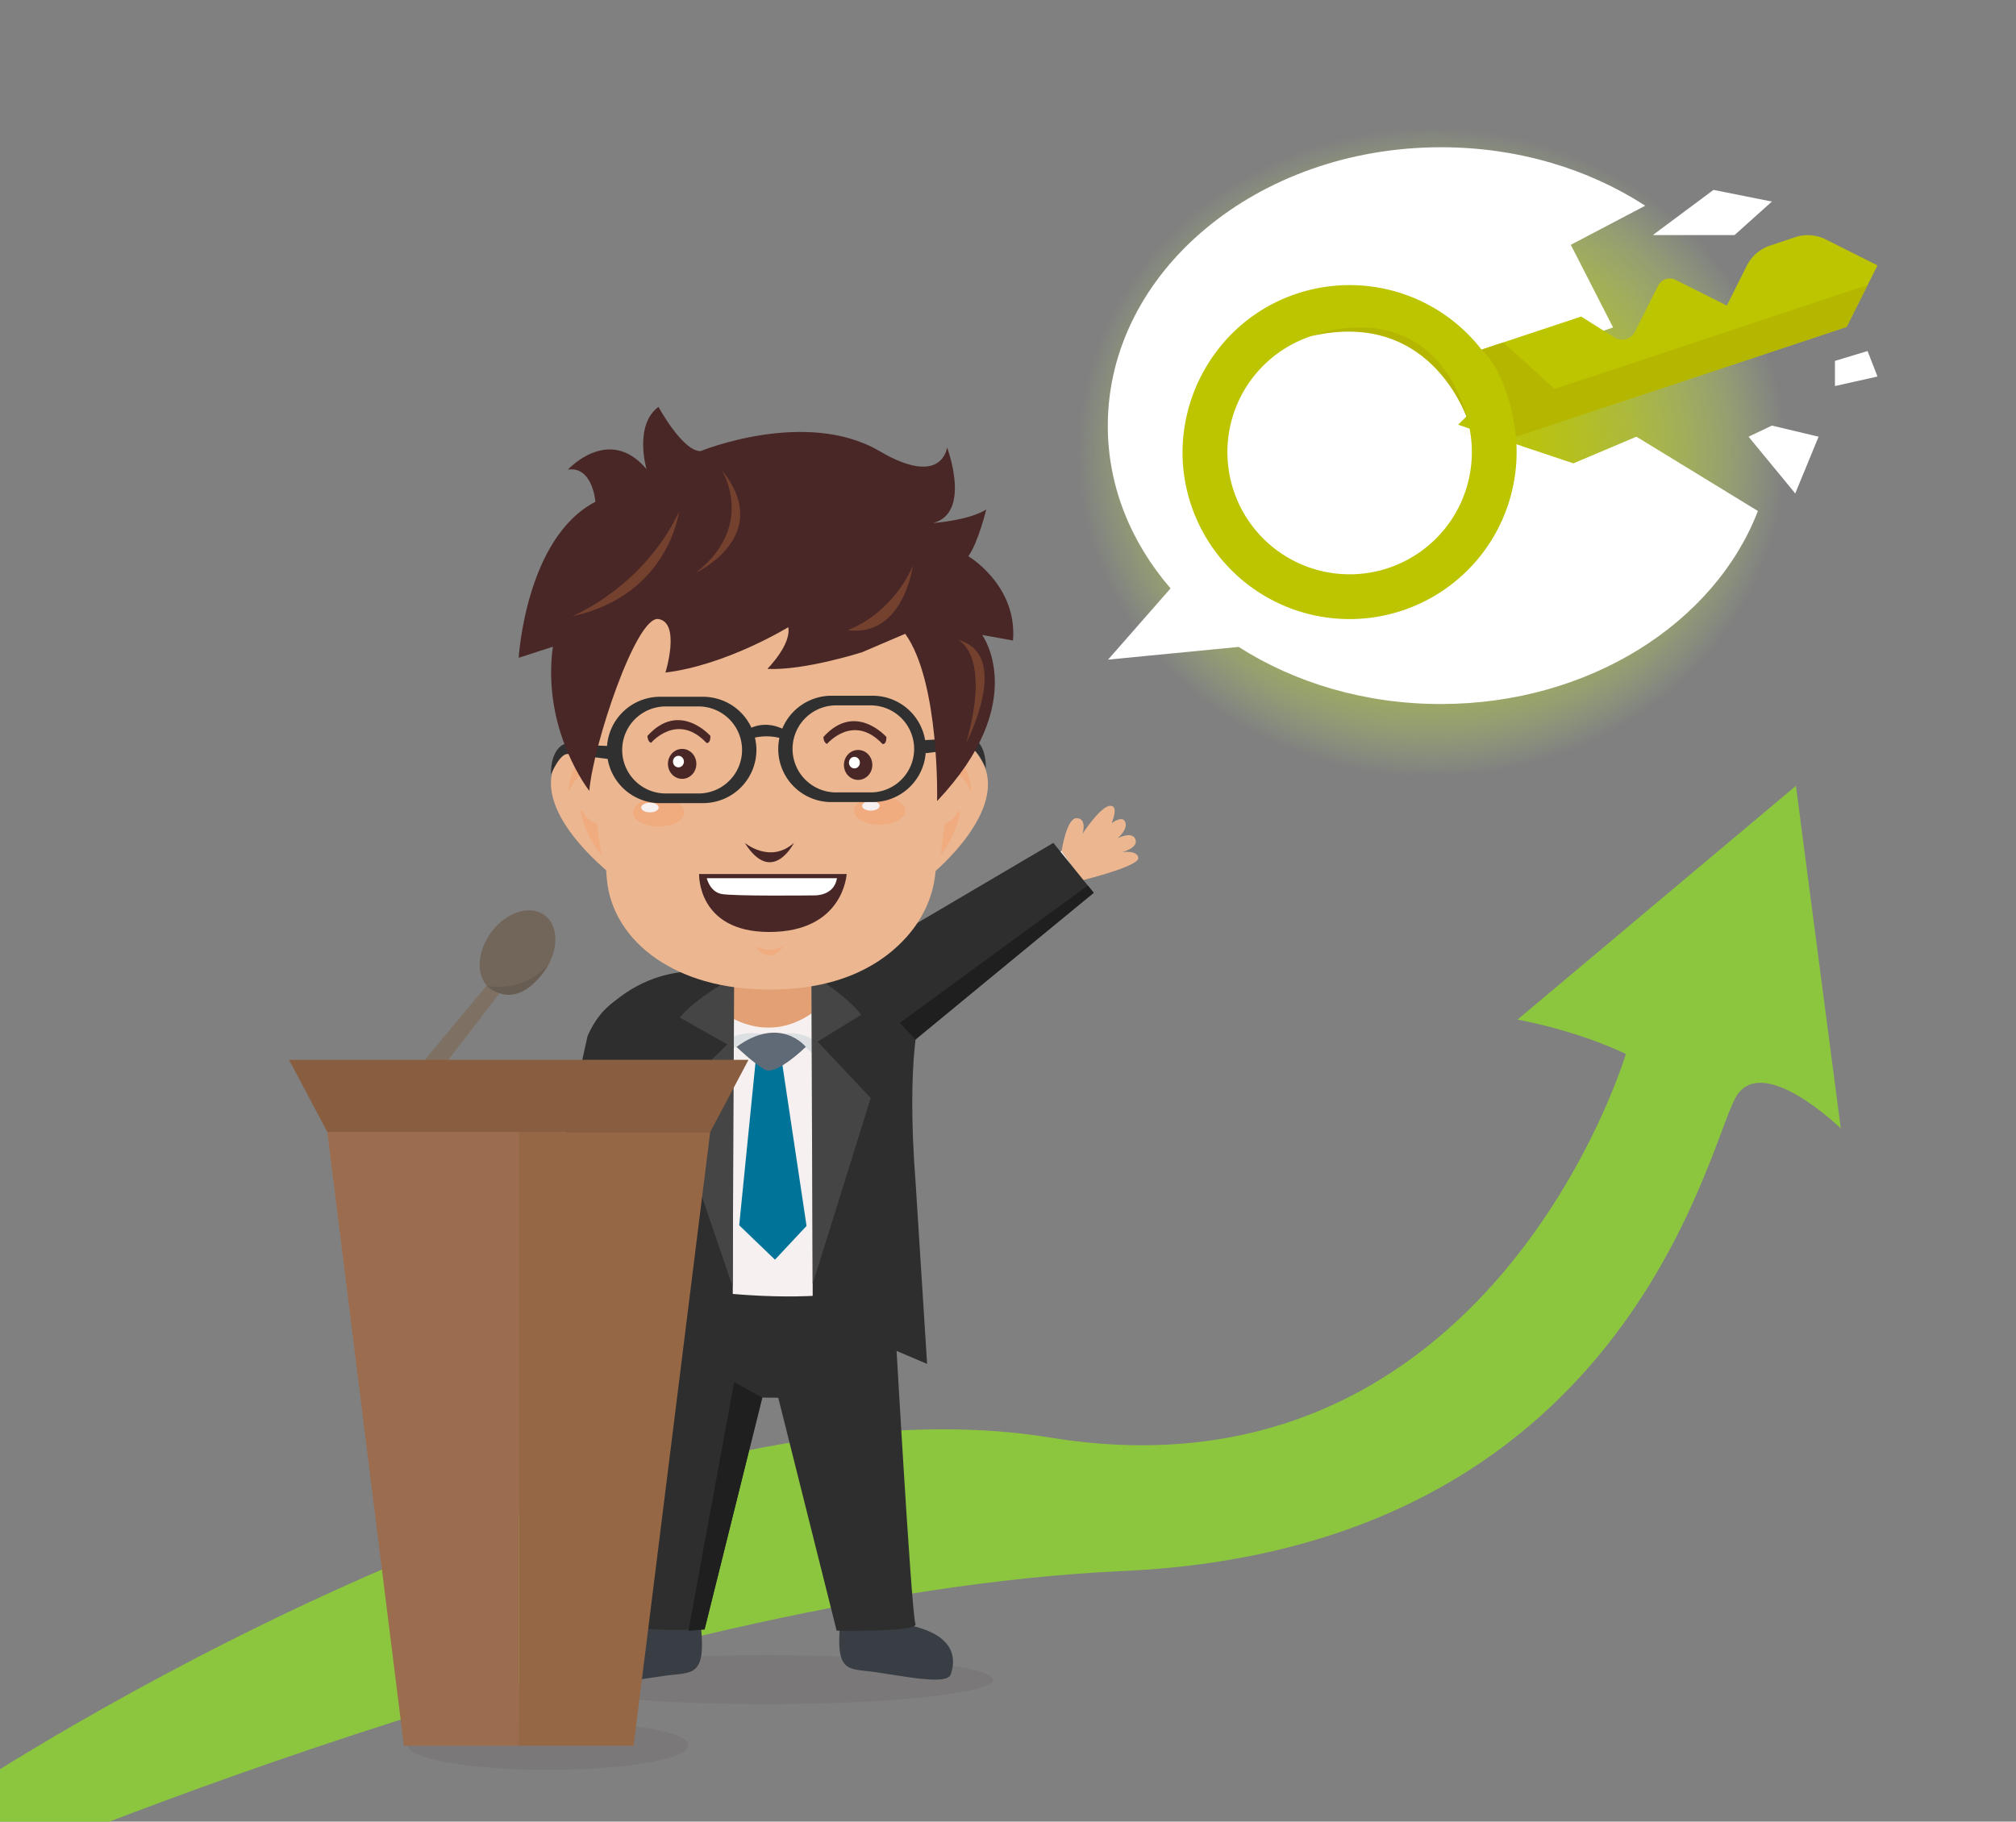 <svg xmlns="http://www.w3.org/2000/svg" xmlns:xlink="http://www.w3.org/1999/xlink" viewBox="0 0 1200 1084.59"><rect x="0" y="0" width="1200" height="1084.59" fill="#808080" stroke="none"/><defs><style>.cls-1{fill:none;}.cls-2{isolation:isolate;}.cls-3{clip-path:url(#clip-path);}.cls-4{fill:#8cc63f;}.cls-5{fill:#7e7163;}.cls-6{fill:#f7f0f0;}.cls-7{fill:#f7dfcd;}.cls-8{fill:#2e2e2e;}.cls-9{fill:#888f91;}.cls-10{fill:#635759;opacity:0.17;}.cls-11{fill:#ecb790;}.cls-12{fill:#383e44;}.cls-13{fill:#9fc4cb;}.cls-14{fill:#abcfd3;}.cls-15{fill:#dce0e2;}.cls-16{fill:#007498;}.cls-17{fill:#5f6a76;}.cls-18{fill:#e2a074;}.cls-19{fill:#4c5258;}.cls-20{fill:#1f1f1f;}.cls-21{fill:#454545;}.cls-22{fill:#f79a65;opacity:0.38;mix-blend-mode:multiply;}.cls-23{fill:#492726;}.cls-24{fill:#fff;}.cls-25{fill:#303030;}.cls-26{fill:#75412f;}.cls-27{fill:#895e40;}.cls-28{fill:#9b6c4e;}.cls-29{fill:#966745;}.cls-30{fill:#72665a;}.cls-31{fill:#685d53;}.cls-32{mix-blend-mode:screen;fill:url(#radial-gradient);}.cls-33{fill:#bcc500;}.cls-34{fill:#b4b600;}</style><clipPath id="clip-path"><rect class="cls-1" y="-15.41" width="1200" height="1100"/></clipPath><radialGradient id="radial-gradient" cx="840.67" cy="269.27" r="193.92" gradientTransform="translate(-64.21) scale(1.09 1)" gradientUnits="userSpaceOnUse"><stop offset="0" stop-color="#bcc400"/><stop offset="0.16" stop-color="#bcc502" stop-opacity="0.98"/><stop offset="0.3" stop-color="#bdc709" stop-opacity="0.93"/><stop offset="0.44" stop-color="#bdcb14" stop-opacity="0.83"/><stop offset="0.58" stop-color="#bed023" stop-opacity="0.7"/><stop offset="0.71" stop-color="#c0d737" stop-opacity="0.53"/><stop offset="0.84" stop-color="#c1e04f" stop-opacity="0.32"/><stop offset="0.96" stop-color="#c3ea6b" stop-opacity="0.08"/><stop offset="1" stop-color="#c4ed75" stop-opacity="0"/></radialGradient></defs><title>5-keys-social-media-audit</title><g class="cls-2"><g id="Layer_2" data-name="Layer 2"><g class="cls-3"><path class="cls-4" d="M-16.93,1064.12s380-251,642-208.21S967.77,627.53,967.77,627.53s-26-13.15-64.5-20.47L1069,467.87l26.71,204s-47.48-46.24-62.77-18.12c-17.66,32.47-66,268.12-364.51,281.62S-23.68,1120.33-23.68,1120.33Z"/><polygon class="cls-5" points="240.41 645.9 291.68 584.43 302.72 584.43 255.37 645.9 240.41 645.9"/><path class="cls-6" d="M377,596.77s42.18-4.67,17.62,54.51-40.39,107.35-40.39,107.35L330.88,751l25-126S358.26,612.1,377,596.77Z"/><path class="cls-7" d="M354.25,758.63s12.29,18.49,6.81,21.85-9.73-5.86-9.73-5.86,3.19,19.67-1.31,23.62-8.59-8.13-8.59-8.13-2.87,10.1-7.55,7.29-3.29-10.86-3.29-10.86-2.9,7.13-8.3,3.88,1-11.22,1-11.22-7.81,8.61-11.88,4.69S330.88,751,330.88,751Z"/><path class="cls-8" d="M349.72,616.9l-29.1,131.59L359,764.3l57.06-170.7S369,572.71,349.72,616.9Z"/><polygon class="cls-9" points="353.33 761.97 389.46 628.48 402.8 635.09 358.99 764.3 353.33 761.97"/><ellipse class="cls-10" cx="456.13" cy="1000.05" rx="134.92" ry="14.56"/><ellipse class="cls-10" cx="326.25" cy="1039.19" rx="83.54" ry="14.56"/><path class="cls-6" d="M429.29,583l-56.68,17.68s-11.22,180,20,195.83,108.35,22,131.84,0S535.6,599.9,535.6,599.9L482.47,583Z"/><path class="cls-8" d="M376.82,761.84s102.78,22.61,158.78,0c0,0-2.77,70.4-66.53,70.4C388.71,832.24,391,823.33,376.82,761.84Z"/><path class="cls-6" d="M506.37,617.15S476.81,594.91,533,564.28s98.9-57.7,98.9-57.7l12.22,17.57L544.46,603.4S530,615.6,506.37,617.15Z"/><path class="cls-11" d="M631.92,506.58s2.93-19.83,9.11-19.47,3.35,9.28,3.35,9.28,10.36-16,16.21-16.59,1.05,10.36,1.05,10.36,6.59-5.08,8.2-.63-4.62,9.55-4.62,9.55,8.79-4.47,10.65.68-8,7.6-8,7.6,9.25-1.46,9.69,3.5-33.41,13.28-33.41,13.28Z"/><path class="cls-12" d="M390.31,968s-53.29.71-42.58,31.18c2.23,6.34,26.89,1.48,47.91-1.44,16.26-2.26,24.76,1.25,21.55-29.74Z"/><path class="cls-12" d="M525.62,965.76s50.44.71,40.3,31.18c-2.11,6.34-25.46,1.48-45.35-1.44-15.39-2.26-23.44,1.25-20.4-29.74Z"/><path class="cls-8" d="M384.33,776.55s-5,185.18-7.51,190.25,42.57,3.36,42.57,3.36L460,806.85S426.73,772.76,384.33,776.55Z"/><path class="cls-8" d="M532.14,777.27s10.34,184.47,12.77,189.53S498,970.87,498,970.87L457.2,808.06S490.84,773.47,532.14,777.27Z"/><circle class="cls-13" cx="458.1" cy="653.64" r="6.08" transform="translate(-337.02 723.54) rotate(-60)"/><circle class="cls-14" cx="458.1" cy="653.64" r="3.76" transform="translate(-337.02 723.55) rotate(-60)"/><path class="cls-15" d="M454.82,615.87S429,621.06,424.68,642.3c0,0-25.93-19.41-18.76-46.69,0,0,8.78,28.87,15.85,32.77A32.2,32.2,0,0,1,454.82,615.87Z"/><path class="cls-15" d="M463.49,615.87s23.8,5.19,27.73,26.42c0,0,23.86-19.41,17.26-46.69,0,0-8.08,28.87-14.59,32.77C493.89,628.38,483.72,611.42,463.49,615.87Z"/><path class="cls-16" d="M465.56,633l14.53,96.89L461.29,750,440,729.52l9.86-98.5S462.78,635,465.56,633Z"/><path class="cls-17" d="M438.37,623.31s10.35,9.91,17,13.57,24.28-13.57,24.28-13.57S464.6,604.25,438.37,623.31Z"/><path class="cls-18" d="M431.27,561.66v41.69s24.3,19.07,51.86,0V561.66S453.07,573,431.27,561.66Z"/><path class="cls-19" d="M349.19,989s3.48-10.25,16.48-14.46c0,0,2.38,0,2.56,1.65,0,0-11.35,3.48-16.84,14.1A1.46,1.46,0,0,1,349.19,989Z"/><polygon class="cls-20" points="453.75 832.1 436.97 822.89 409.79 970.95 419.39 970.16 453.75 832.1"/><path class="cls-8" d="M502.78,575,627,501.84l24,29.72L510.69,646.26S490.53,605.83,502.78,575Z"/><path class="cls-8" d="M551.85,812.06l-68.1-29-.12-203.26s38.34-18.49,64.5,22.1c0,0-9,26.31-3.13,102.21Z"/><path class="cls-21" d="M482.93,579.86s20.84,12.56,29.67,24.32l-25.95,16,31.65,33.56-34.56,110.7Z"/><path class="cls-8" d="M361.84,813.7l74.32-29,.13-203.26S394.46,566,358.59,602.8c0,0,12.77,25.92,8,96.69Z"/><path class="cls-21" d="M437,581.5s-22.74,12.56-32.38,24.32l28.32,16-34.54,33.56,37.71,110.7Z"/><path class="cls-11" d="M355.87,456.85c.28,3.3,3.58,44.47,5.32,66.21,1.48,18.39,11.84,35.79,30,48.08,15.12,10.21,37.51,18.55,70.16,18,40.81-.7,64.6-16,78.18-31.16,11.08-12.35,16.81-26.83,17.49-41.46l3.57-77.36s6.59-86.16-78-99.69S348.43,367.75,355.87,456.85Z"/><path class="cls-11" d="M357.53,449s-7.36-26-25.58,3.32,31.55,68,31.55,68Z"/><path class="cls-22" d="M354.59,459.75s-13.87-16.54-16.16,11.85C338.43,471.6,344.54,456.15,354.59,459.75Z"/><path class="cls-22" d="M355.35,490.3s-4.79-.93-8.34-6.77.16,12.49,11,25.73Z"/><ellipse class="cls-23" cx="510.79" cy="455.43" rx="8.46" ry="8.92"/><path class="cls-24" d="M510.75,451.51a3.56,3.56,0,0,1,.26,4.84,3.14,3.14,0,0,1-4.59.27,3.56,3.56,0,0,1-.26-4.84A3.14,3.14,0,0,1,510.75,451.51Z"/><path class="cls-23" d="M492.26,442.94s15.6-18.49,33,0c0,0,2.38.81,2.38-4.11,0,0-18.51-21.26-37.54,0C490.14,438.86,490.14,442.08,492.26,442.94Z"/><ellipse class="cls-23" cx="406.04" cy="454.8" rx="8.46" ry="8.92"/><path class="cls-24" d="M406,450.88a3.56,3.56,0,0,1,.26,4.84,3.14,3.14,0,0,1-4.59.27,3.56,3.56,0,0,1-.26-4.84A3.14,3.14,0,0,1,406,450.88Z"/><path class="cls-23" d="M387.51,442.31s15.6-18.49,33,0c0,0,2.38.81,2.38-4.11,0,0-18.51-21.26-37.54,0C385.39,438.23,385.39,441.45,387.51,442.31Z"/><path class="cls-22" d="M449.33,563.14c8.1,5,17,.17,17.24,0C466.57,563.14,458.69,576.12,449.33,563.14Z"/><path class="cls-23" d="M443.32,501.84s15.19,12.68,29.26,0C472.58,501.84,459.64,527.76,443.32,501.84Z"/><ellipse class="cls-22" cx="392.07" cy="483.68" rx="15.28" ry="8.44"/><ellipse class="cls-6" cx="386.88" cy="480.81" rx="5.19" ry="2.86"/><ellipse class="cls-22" cx="523.57" cy="482.65" rx="15.28" ry="8.44"/><ellipse class="cls-6" cx="518.38" cy="479.78" rx="5.19" ry="2.86"/><path class="cls-11" d="M559.73,449.15s6.74-26,24.38,3.42-29.32,67.81-29.32,67.81Z"/><path class="cls-22" d="M562.65,459.88s13-16.46,15.5,11.9C578.15,471.78,572.18,456.32,562.65,459.88Z"/><path class="cls-22" d="M562.24,490.39s4.55-.91,7.87-6.73,0,12.47-10.18,25.65Z"/><path class="cls-25" d="M520,414.23H494.88a31.76,31.76,0,0,0-29.24,19.6c-8-3.64-14.5-2.25-18.36-.57a31.73,31.73,0,0,0-28.69-18.4H393.47a31.66,31.66,0,1,0,0,63.31h25.12a31.75,31.75,0,0,0,31.66-31.66,31.36,31.36,0,0,0-.9-7.35,32,32,0,0,1,14.59.18,31.61,31.61,0,0,0,31,38.21H520a31.66,31.66,0,0,0,0-63.31ZM416.3,472.42H395.75a25.91,25.91,0,0,1,0-51.81H416.3a25.91,25.91,0,0,1,0,51.81Zm101.41-.63H497.16a25.91,25.91,0,0,1,0-51.81h20.55a25.91,25.91,0,1,1,0,51.81Z"/><path class="cls-25" d="M366.59,444.37,336,443s-8.13,2.2-8.06,18.13c0,0,5.52-13.33,10.48-12.16l25.08,3.1Z"/><path class="cls-25" d="M548.13,440.74l30.62-1.38s8.14,2.2,8.07,18.13c0,0-5.52-13.33-10.5-12.16l-25.11,3.1Z"/><path class="cls-23" d="M557.81,476.92s1.62-71-19-99.56l-25.75,11s-34.4,11-56.3,9.89c0,0,14.44-14.49,12.43-24.82,0,0-36.81,22.62-73.09,27,0,0,9.2-29.66-4.16-31.86s-39.1,75.85-41.16,102.29c0,0-28.48-36.07-21.69-85.81l-20.34,6.59s4.17-71.4,45.68-92.9c0,0-1.68-21.35-16.38-19.15,0,0,24.53-26.84,46.77-.26,0,0-7.66-26.11,7.12-37.09,0,0,14.3,26.36,25,26.36,0,0,62.8-25.7,106.62,0,37.47,22,40.17-2.2,40.17-2.2s14.78,39-8.32,45c0,0,21.24-1.47,31.66-8.06,0,0-5,20.14-10.67,27.83,0,0,29.27,17.21,26.57,50.17l-18.33-3.3S613.63,417.9,557.81,476.92Z"/><path class="cls-26" d="M543.35,336.94s-5.63,42.67-38.74,38.26C504.61,375.2,530.22,366.56,543.35,336.94Z"/><path class="cls-26" d="M404.16,304.74S398,354.56,340.58,366.9C340.58,366.9,382.81,349.82,404.16,304.74Z"/><path class="cls-26" d="M429.78,280.07S450,312.81,414.5,340.8C414.5,340.8,461.1,319,429.78,280.07Z"/><path class="cls-26" d="M570.23,381s20,8.06,4.89,61.35C575.12,442.36,602.76,389.55,570.23,381Z"/><polygon class="cls-20" points="647.49 527.18 535.6 609.02 544.96 618.95 651.02 531.56 647.49 527.18"/><polygon class="cls-27" points="172.05 631.02 445.53 631.02 422.74 674.01 194.84 674.01 172.05 631.02"/><polygon class="cls-28" points="308.79 674.01 308.79 1039.4 240.42 1039.4 194.84 674.01 308.79 674.01"/><polygon class="cls-29" points="308.79 674.01 308.79 1039.4 377.16 1039.4 422.74 674.01 308.79 674.01"/><path class="cls-30" d="M325.41,576.14c-7.94,12.75-22.16,18.93-31.74,13.8s-10.92-19.62-3-32.37,22.16-18.93,31.74-13.8S333.36,563.39,325.41,576.14Z"/><path class="cls-31" d="M289.71,586.8s20.08,5.46,36.91-12.74C326.62,574.06,310.32,604.49,289.71,586.8Z"/><path class="cls-23" d="M416.12,520.39h87.83s-1.72,34.52-46.12,34.5C414.94,554.87,416.12,520.39,416.12,520.39Z"/><path class="cls-24" d="M420.7,522.89s1.75,7.82,8.5,9.32,55.55.89,55.55.89,11.7.54,13.45-10.21Z"/><ellipse class="cls-32" cx="852.88" cy="269.27" rx="211.55" ry="193.92"/><path class="cls-24" d="M974.06,260l-37.54,15.88-68.61-23,40.27-40,52-17.92L935,145.76l44.3-23.28c-33.63-21.86-75.91-34.87-121.83-34.81-109.49.13-198.17,74.43-198.06,166,0,36.09,13.89,69.46,37.35,96.65l-37.19,42.41,77.73-7.56c33.42,21.37,75.21,34.05,120.55,34,88.19-.1,162.87-48.33,188.53-114.93Z"/><path class="cls-33" d="M881.88,208.17a99.46,99.46,0,0,0-115.31-31.38c-47,18.63-72.7,70.55-59,119.24a99.44,99.44,0,0,0,194.76-36l196.82-65.37L1117.56,158l-30.81-15.45a23.9,23.9,0,0,0-18.25-1.32l-14.91,5a23.9,23.9,0,0,0-13.83,12l-11.88,23.7-30.49-15.28A7.75,7.75,0,0,0,987,170L973.19,197.5a8.61,8.61,0,0,1-12.3,3.42l-19.7-12.45Zm-55.6,130.06a72.75,72.75,0,1,1,46.11-92A72.75,72.75,0,0,1,826.28,338.22Z"/><path class="cls-34" d="M881.88,208.17S898.07,221.5,902.36,260l196.82-65.37,12.47-24.88L925.34,231.56l-30.54-27.68Z"/><path class="cls-34" d="M874.82,253.39S854.71,183,780.41,200.14C780.41,200.14,852.87,170.4,874.82,253.39Z"/><polygon class="cls-24" points="983.8 139.97 1019.94 113.06 1054.7 120.01 1032.45 139.97 983.8 139.97"/><polygon class="cls-24" points="1054.7 253.39 1082.5 260 1068.6 293.79 1040.8 260 1054.7 253.39"/><polygon class="cls-24" points="1092.24 214.87 1111.64 208.99 1117.56 224.18 1092.24 229.84 1092.24 214.87"/></g></g></g></svg>